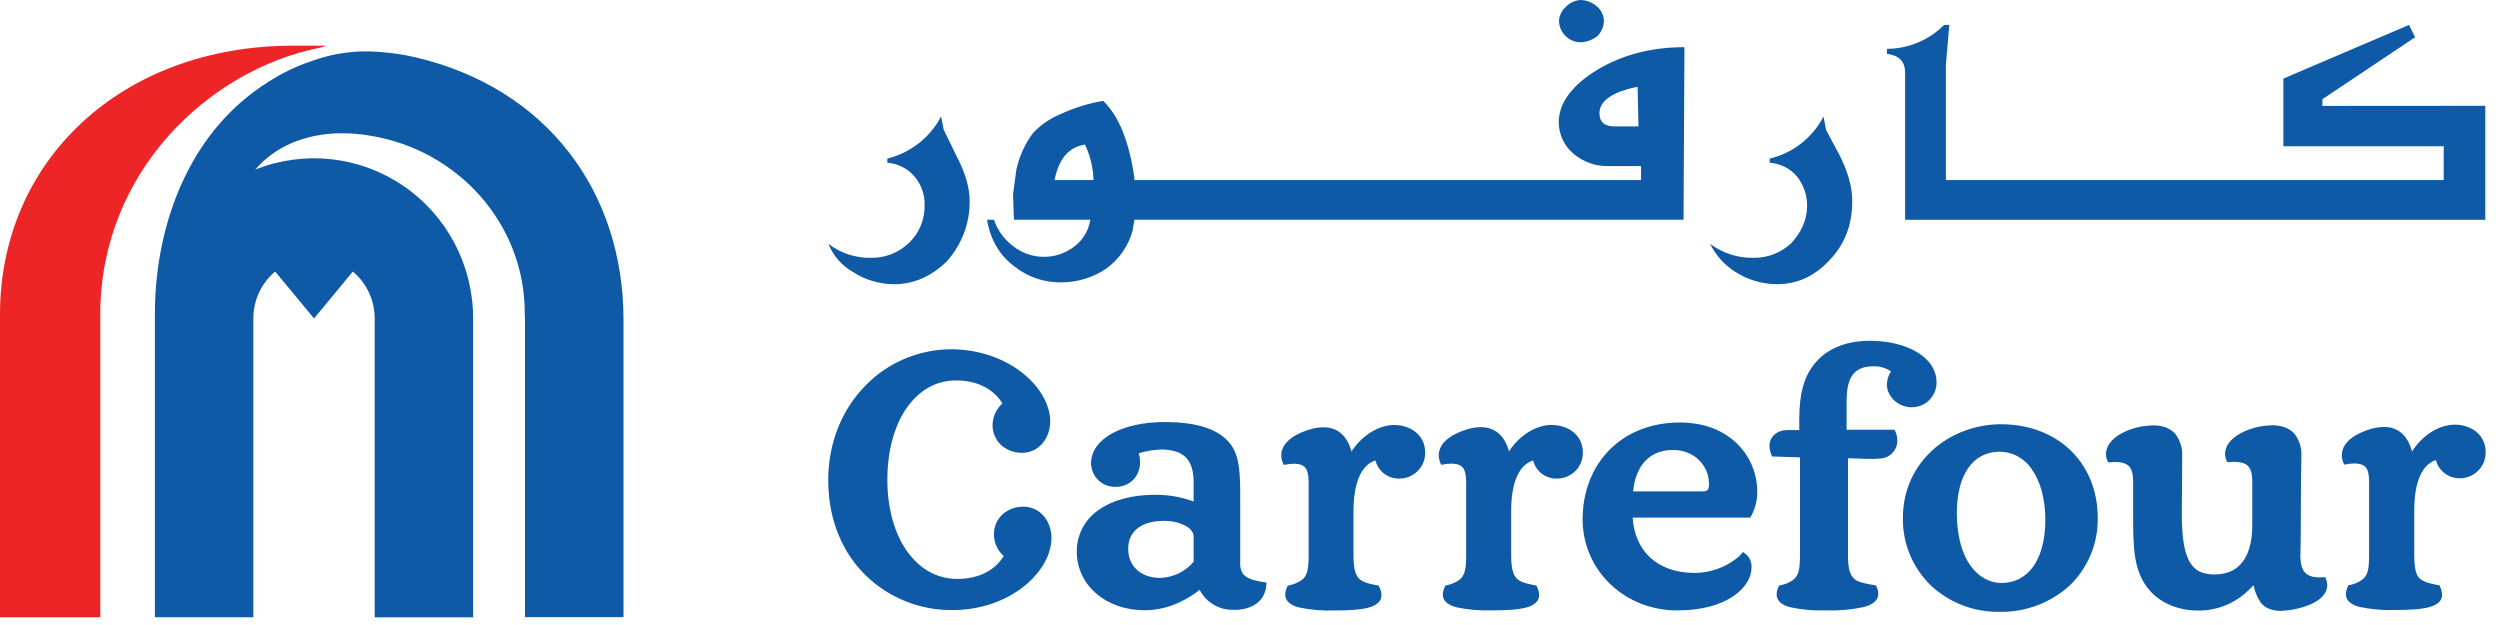 <svg xmlns:xlink="http://www.w3.org/1999/xlink" data-testid="CarrefourNewLogo" width="128" height="32" viewBox="0 0 128 32" fill="none" xmlns="http://www.w3.org/2000/svg" class="css-1bah3pf"><g id="carrefour-new-logo" fill="none"><path id="Carrefour" fill-rule="evenodd" clip-rule="evenodd" d="M127.247 11.247V5.417L118.906 5.423V5.08L123.653 1.908L123.342 1.276L116.908 4.024V7.488H125.118V9.22H99.63V3.304L99.803 1.276H99.54C98.765 2.053 97.712 2.494 96.611 2.502V2.755C97.232 2.84 97.541 3.136 97.541 3.727V11.247V11.255H127.247V11.247ZM55.952 8.752L55.992 9.22L53.994 9.219C54.219 8.077 54.752 7.529 55.55 7.4C55.756 7.826 55.891 8.283 55.952 8.752ZM83.845 4.444L83.89 6.473H82.693C82.159 6.473 81.893 6.263 81.893 5.798C81.893 5.164 82.555 4.699 83.845 4.444ZM58.083 11.249H86.197L86.244 2.416C84.554 2.416 83.095 2.798 81.808 3.558C80.474 4.362 79.807 5.289 79.807 6.263C79.812 6.903 80.105 7.506 80.606 7.908C81.094 8.303 81.706 8.514 82.335 8.503H84.022V9.22H58.079V9.093C57.809 7.233 57.277 5.923 56.481 5.164C55.729 5.292 54.997 5.519 54.305 5.839C53.769 6.061 53.286 6.393 52.887 6.813C52.477 7.366 52.189 7.999 52.041 8.671L51.868 9.937L51.913 11.249H55.824C55.74 11.805 55.437 12.306 54.981 12.64C54.057 13.336 52.774 13.319 51.868 12.598C51.413 12.258 51.072 11.788 50.891 11.25H50.535C50.715 12.303 51.204 13.107 51.957 13.655C52.649 14.2 53.514 14.484 54.397 14.457C55.207 14.446 55.995 14.196 56.661 13.739C57.313 13.26 57.783 12.575 57.993 11.796L58.083 11.249ZM93.363 5.966L93.492 6.643L94.214 8.001C94.61 8.805 94.835 9.566 94.835 10.285C94.835 11.551 94.433 12.564 93.589 13.409C92.835 14.17 91.993 14.551 90.971 14.551C90.215 14.544 89.477 14.324 88.842 13.916C88.288 13.565 87.843 13.069 87.557 12.482C88.193 12.963 88.975 13.216 89.774 13.2C90.5 13.213 91.202 12.94 91.725 12.439C92.214 11.889 92.524 11.297 92.524 10.496C92.518 9.959 92.331 9.439 91.993 9.02C91.643 8.616 91.144 8.369 90.609 8.333V8.12C91.8 7.836 92.806 7.049 93.363 5.966ZM48.183 5.966L48.318 6.643L48.98 8.001C49.424 8.847 49.646 9.609 49.646 10.285C49.661 11.44 49.233 12.556 48.449 13.409C47.652 14.17 46.761 14.551 45.787 14.551C45.029 14.55 44.288 14.33 43.655 13.916C43.09 13.59 42.653 13.085 42.413 12.482C43.033 12.963 43.802 13.216 44.589 13.2C45.315 13.213 46.017 12.939 46.54 12.439C47.068 11.931 47.358 11.226 47.34 10.496C47.355 9.955 47.164 9.428 46.806 9.02C46.459 8.618 45.964 8.371 45.433 8.333V8.12C46.617 7.824 47.618 7.041 48.183 5.966ZM80.967 2.164H80.924C80.646 2.165 80.379 2.057 80.18 1.863C79.95 1.66 79.82 1.367 79.822 1.061C79.839 0.784 79.969 0.525 80.18 0.343C80.376 0.136 80.647 0.013 80.933 0C81.246 0.01 81.546 0.132 81.777 0.343C81.985 0.526 82.11 0.785 82.123 1.061C82.114 1.343 82.005 1.612 81.815 1.82C81.577 2.022 81.28 2.143 80.967 2.164ZM106.002 23.047C105.125 22.205 103.882 21.723 102.455 21.721C102.456 21.721 102.457 21.721 102.458 21.721H102.448C102.45 21.721 102.453 21.721 102.455 21.721C99.793 21.726 97.429 23.661 97.429 26.506C97.403 27.819 97.928 29.083 98.88 29.995C99.827 30.869 101.077 31.346 102.37 31.326C103.695 31.353 104.98 30.873 105.959 29.985C106.907 29.075 107.43 27.814 107.403 26.506C107.403 25.09 106.881 23.89 106.002 23.047ZM104.722 26.643C104.707 28.764 103.767 29.849 102.474 29.849H102.482C101.348 29.849 100.189 28.762 100.189 26.243C100.198 24.282 101.033 23.128 102.379 23.128C103.056 23.132 103.683 23.48 104.042 24.05C104.466 24.649 104.722 25.535 104.722 26.643ZM123.494 23.116C124.025 22.288 124.867 21.742 125.699 21.742L125.698 21.743C126.479 21.743 127.265 22.226 127.265 23.146C127.272 23.495 127.14 23.832 126.897 24.083C126.654 24.335 126.32 24.48 125.969 24.486C125.384 24.508 124.863 24.121 124.72 23.557C124.262 23.698 123.61 24.244 123.61 26.133V28.451C123.619 29.209 123.721 29.504 123.956 29.674C124.188 29.842 124.65 29.924 124.829 29.956L124.836 29.957H124.888L124.911 30.004C124.985 30.143 125.027 30.297 125.035 30.454C125.039 30.763 124.793 30.965 124.399 31.079C124.004 31.192 123.425 31.232 122.636 31.232C122.02 31.255 121.403 31.201 120.8 31.072C120.378 30.964 120.108 30.749 120.108 30.419C120.115 30.274 120.153 30.133 120.22 30.004L120.243 29.957H120.295C120.533 29.914 120.757 29.817 120.952 29.674C121.201 29.482 121.298 29.21 121.298 28.451V24.613C121.28 23.969 121.123 23.744 120.559 23.729C120.408 23.731 120.257 23.746 120.108 23.775L120.023 23.787L119.988 23.711C119.932 23.581 119.902 23.441 119.9 23.299C119.916 22.533 120.8 22.133 121.391 21.961C121.608 21.897 121.834 21.863 122.06 21.86C122.87 21.858 123.311 22.408 123.494 23.116ZM69.198 23.114C69.731 22.298 70.576 21.759 71.405 21.759L71.401 21.761C72.173 21.761 72.968 22.243 72.968 23.165C72.976 23.515 72.842 23.854 72.597 24.105C72.351 24.356 72.015 24.5 71.663 24.503C71.08 24.526 70.562 24.138 70.424 23.576C69.963 23.713 69.307 24.263 69.298 26.152V28.465C69.302 29.224 69.433 29.52 69.658 29.689C69.877 29.855 70.34 29.938 70.523 29.971L70.537 29.973L70.589 29.981L70.609 30.028C70.684 30.166 70.726 30.318 70.732 30.474C70.736 30.785 70.488 30.991 70.092 31.103C69.696 31.215 69.113 31.256 68.325 31.256C67.707 31.278 67.09 31.224 66.486 31.096C66.069 30.986 65.803 30.768 65.803 30.443C65.808 30.298 65.847 30.156 65.915 30.028L65.938 29.981L65.992 29.973C66.231 29.927 66.458 29.832 66.657 29.693C66.903 29.495 67.003 29.226 67.003 28.465V24.628C66.983 23.985 66.825 23.758 66.258 23.742C66.108 23.744 65.959 23.76 65.812 23.79L65.722 23.802L65.691 23.727C65.633 23.595 65.602 23.453 65.601 23.309C65.615 22.545 66.498 22.149 67.097 21.977C67.31 21.913 67.531 21.879 67.754 21.876C68.569 21.874 69.006 22.416 69.198 23.114ZM118.982 29.554L119.06 29.544L119.077 29.612C119.126 29.725 119.153 29.846 119.157 29.969C119.122 30.771 118.027 31.091 117.393 31.211C117.194 31.247 116.994 31.268 116.792 31.276H116.775C116.277 31.276 115.947 31.111 115.737 30.835C115.562 30.572 115.441 30.276 115.383 29.966C115.284 30.071 115.168 30.184 114.995 30.34C114.328 30.937 113.46 31.265 112.562 31.261C111.526 31.261 110.644 30.881 110.082 30.251C109.217 29.274 109.217 28.032 109.217 26.268V24.592C109.196 23.902 108.968 23.67 108.299 23.651C108.203 23.652 108.108 23.658 108.013 23.669H107.932L107.903 23.598C107.853 23.482 107.827 23.358 107.825 23.232C107.854 22.413 108.94 21.973 109.584 21.845C109.796 21.807 110.011 21.785 110.227 21.778C110.751 21.778 111.139 21.937 111.382 22.226C111.63 22.554 111.752 22.959 111.728 23.368L111.709 26.268C111.709 27.328 111.798 28.142 112.05 28.654C112.303 29.166 112.687 29.413 113.39 29.413C114.153 29.41 114.62 29.102 114.914 28.633C115.208 28.165 115.315 27.538 115.315 26.933V24.587C115.298 23.897 115.068 23.663 114.399 23.646C114.303 23.647 114.208 23.653 114.113 23.663H114.032L114.001 23.593C113.95 23.477 113.924 23.353 113.923 23.227C113.944 22.408 115.039 21.968 115.685 21.84C115.897 21.802 116.112 21.78 116.327 21.773C116.853 21.773 117.239 21.932 117.486 22.221C117.734 22.548 117.857 22.952 117.832 23.361C117.832 23.45 117.83 23.558 117.826 23.715C117.817 24.145 117.801 24.947 117.801 26.755C117.801 27.497 117.79 27.99 117.784 28.274C117.782 28.389 117.78 28.47 117.78 28.52C117.801 29.233 118.053 29.554 118.745 29.564C118.781 29.564 118.817 29.562 118.854 29.559C118.895 29.557 118.937 29.554 118.982 29.554ZM83.594 26.502H89.613L89.644 26.449C89.868 26.052 89.981 25.602 89.971 25.147C89.966 24.265 89.62 23.419 89.004 22.782C88.351 22.104 87.353 21.632 86.005 21.632C84.527 21.632 83.278 22.15 82.403 23.035C81.528 23.919 81.03 25.163 81.03 26.603C81.042 29.236 83.207 31.254 85.872 31.254C88.489 31.252 89.677 30.026 89.677 29.068C89.702 28.773 89.566 28.488 89.321 28.321L89.238 28.261L89.174 28.34C88.866 28.712 87.946 29.334 86.753 29.334C84.805 29.327 83.695 28.165 83.594 26.502ZM87.496 24.723C87.508 24.839 87.493 24.957 87.451 25.066V25.059C87.412 25.114 87.361 25.161 87.169 25.161H83.617C83.703 24.094 84.274 23.038 85.658 23.038C86.761 23.038 87.479 23.847 87.496 24.723ZM94.546 22.001H96.996L97.034 22.066C97.103 22.219 97.141 22.385 97.143 22.552C97.149 23.04 96.769 23.446 96.279 23.476C96.096 23.492 95.912 23.498 95.729 23.495C95.51 23.495 95.292 23.485 95.09 23.476C94.917 23.468 94.757 23.461 94.618 23.461V28.456C94.618 29.212 94.75 29.485 94.995 29.683C95.193 29.833 95.729 29.921 95.946 29.956C95.964 29.959 95.98 29.962 95.993 29.964L96.047 29.973L96.068 30.021C96.131 30.138 96.166 30.269 96.17 30.402C96.17 30.747 95.871 30.965 95.424 31.081C94.793 31.217 94.147 31.274 93.501 31.252C92.882 31.275 92.261 31.221 91.656 31.089C91.232 30.979 90.964 30.765 90.964 30.436C90.968 30.292 91.005 30.151 91.071 30.023L91.095 29.976L91.151 29.968C91.39 29.924 91.616 29.828 91.813 29.686C92.059 29.49 92.159 29.221 92.159 28.46V23.418L90.732 23.371L90.708 23.313C90.639 23.164 90.601 23.002 90.597 22.837C90.599 22.348 91 22.02 91.498 22.02H92.123V21.462C92.123 20.112 92.389 19.346 92.751 18.831C93.306 18.012 94.271 17.448 95.743 17.448C97.593 17.45 99.15 18.266 99.15 19.578C99.155 19.918 99.021 20.245 98.778 20.486C98.536 20.726 98.205 20.858 97.863 20.852C97.214 20.849 96.609 20.333 96.609 19.679C96.614 19.441 96.687 19.209 96.82 19.011C96.549 18.831 96.226 18.741 95.9 18.755C95.329 18.76 95.009 18.949 94.81 19.26C94.611 19.571 94.546 20.035 94.546 20.55V22.001ZM77.261 23.11C77.792 22.293 78.638 21.754 79.468 21.754L79.475 21.761C80.244 21.761 81.042 22.243 81.042 23.165C81.049 23.515 80.914 23.854 80.669 24.105C80.423 24.356 80.087 24.5 79.734 24.503C79.152 24.526 78.635 24.138 78.499 23.576C78.036 23.713 77.372 24.263 77.372 26.152V28.46C77.377 29.219 77.507 29.514 77.731 29.684C77.951 29.851 78.414 29.933 78.596 29.965L78.608 29.968L78.66 29.976L78.684 30.023C78.757 30.161 78.797 30.313 78.804 30.469C78.807 30.78 78.56 30.986 78.165 31.098C77.771 31.209 77.185 31.251 76.398 31.251C75.781 31.273 75.165 31.219 74.561 31.091C74.138 30.981 73.87 30.763 73.87 30.438C73.878 30.293 73.917 30.152 73.984 30.023L74.008 29.976L74.06 29.968C74.298 29.923 74.524 29.827 74.722 29.688C74.964 29.49 75.068 29.221 75.068 28.46V24.623C75.046 23.979 74.886 23.753 74.323 23.737C74.171 23.739 74.021 23.755 73.873 23.785L73.786 23.797L73.754 23.722C73.695 23.59 73.664 23.448 73.662 23.304C73.677 22.54 74.561 22.143 75.158 21.972C75.372 21.908 75.594 21.874 75.817 21.87C76.63 21.869 77.071 22.411 77.261 23.11ZM51.341 26.323C51.637 26.071 52.016 25.936 52.406 25.942H52.403C53.224 25.942 53.835 26.646 53.835 27.553C53.823 29.27 51.725 31.237 48.755 31.237C47.106 31.247 45.519 30.614 44.336 29.473C43.164 28.331 42.406 26.663 42.406 24.587C42.406 22.599 43.153 20.921 44.309 19.743C45.457 18.56 47.037 17.89 48.691 17.883C51.661 17.888 53.759 19.861 53.771 21.565C53.769 22.475 53.16 23.183 52.339 23.183C51.948 23.192 51.567 23.056 51.272 22.801C50.974 22.53 50.81 22.144 50.82 21.743C50.831 21.328 51.012 20.934 51.322 20.654C50.931 20.011 50.158 19.478 48.947 19.478C47.918 19.48 47.053 19.988 46.427 20.88C45.801 21.771 45.433 23.055 45.433 24.568C45.433 26.081 45.817 27.357 46.459 28.247C47.1 29.137 47.979 29.641 49.016 29.641C50.227 29.638 51 29.116 51.389 28.468C51.08 28.191 50.899 27.8 50.889 27.387C50.878 26.984 51.043 26.596 51.341 26.323ZM64.743 29.811C63.894 29.686 63.508 29.513 63.496 28.862H63.499V25.506C63.499 24.218 63.475 23.308 62.956 22.684C62.391 21.987 61.322 21.609 59.623 21.609C57.481 21.609 55.879 22.451 55.862 23.704C55.86 24.031 55.99 24.344 56.224 24.574C56.457 24.804 56.773 24.931 57.102 24.927C57.453 24.938 57.793 24.802 58.038 24.551C58.259 24.305 58.378 23.985 58.371 23.655C58.37 23.503 58.348 23.352 58.307 23.206C58.684 23.091 59.074 23.026 59.468 23.014C60.685 23.028 61.099 23.615 61.114 24.646V25.676C60.48 25.443 59.809 25.326 59.132 25.333C57.979 25.333 56.984 25.595 56.27 26.097C55.549 26.577 55.121 27.385 55.132 28.247C55.137 29.978 56.638 31.245 58.61 31.245C59.94 31.245 60.969 30.564 61.422 30.2C61.755 30.852 62.441 31.251 63.178 31.221H63.368C64.105 31.168 64.79 30.802 64.84 29.916V29.823L64.743 29.811ZM60.729 26.935C60.99 27.089 61.114 27.289 61.114 27.46V28.762C60.687 29.269 60.061 29.57 59.395 29.59C58.403 29.583 57.763 28.984 57.763 28.098C57.768 27.155 58.487 26.681 59.553 26.67C59.961 26.655 60.367 26.746 60.729 26.935Z" fill="#0E5AA7"></path><g id="Carrefour Icon" fill="none"><g id="Group 7" fill="none"><path id="Right Side" fill-rule="evenodd" clip-rule="evenodd" d="M15.955 3.127C15.171 3.388 14.424 3.748 13.731 4.199C9.855 6.624 8.119 11.073 7.943 15.38C7.931 15.626 7.93 15.87 7.93 16.113C7.93 16.135 7.93 16.26 7.93 16.301V31.604H12.971V16.305C12.97 15.377 13.38 14.496 14.089 13.903L16.079 16.305L18.065 13.904C18.774 14.497 19.185 15.377 19.184 16.305V31.608H24.224V16.305C24.227 13.588 22.891 11.046 20.656 9.52C18.421 7.993 15.578 7.68 13.068 8.684C14.101 7.472 15.652 6.861 17.364 6.824C17.909 6.813 18.454 6.857 18.991 6.954C23.452 7.689 26.851 11.457 26.868 15.983C26.868 16.156 26.88 16.329 26.88 16.502V31.597H31.924V16.386C31.924 9.793 27.983 4.507 21.267 2.933C21.022 2.876 20.633 2.798 20.285 2.751C19.778 2.677 19.266 2.636 18.754 2.63C17.799 2.63 16.852 2.798 15.955 3.127Z" fill="#0E5AA7"></path><path id="Left Color" fill-rule="evenodd" clip-rule="evenodd" d="M15.03 2.337C6.181 2.337 0 8.249 0 16.095V31.605H5.136C5.136 31.605 5.136 23.073 5.136 16.083C5.136 8.789 10.715 3.586 16.315 2.457C16.543 2.408 16.81 2.337 16.543 2.337L15.03 2.337Z" fill="#EE2527"></path><mask id="mask0_484_149243" maskUnits="userSpaceOnUse" x="0" y="2" width="17" height="30" fill="none"><path id="Left Color_2" fill-rule="evenodd" clip-rule="evenodd" d="M15.03 2.337C6.181 2.337 0 8.249 0 16.095V31.605H5.136C5.136 31.605 5.136 23.073 5.136 16.083C5.136 8.789 10.715 3.586 16.315 2.457C16.543 2.408 16.81 2.337 16.543 2.337L15.03 2.337Z" fill="#FFFFFF"></path></mask><g mask="url(#mask0_484_149243)" fill="none"></g></g></g></g></svg>